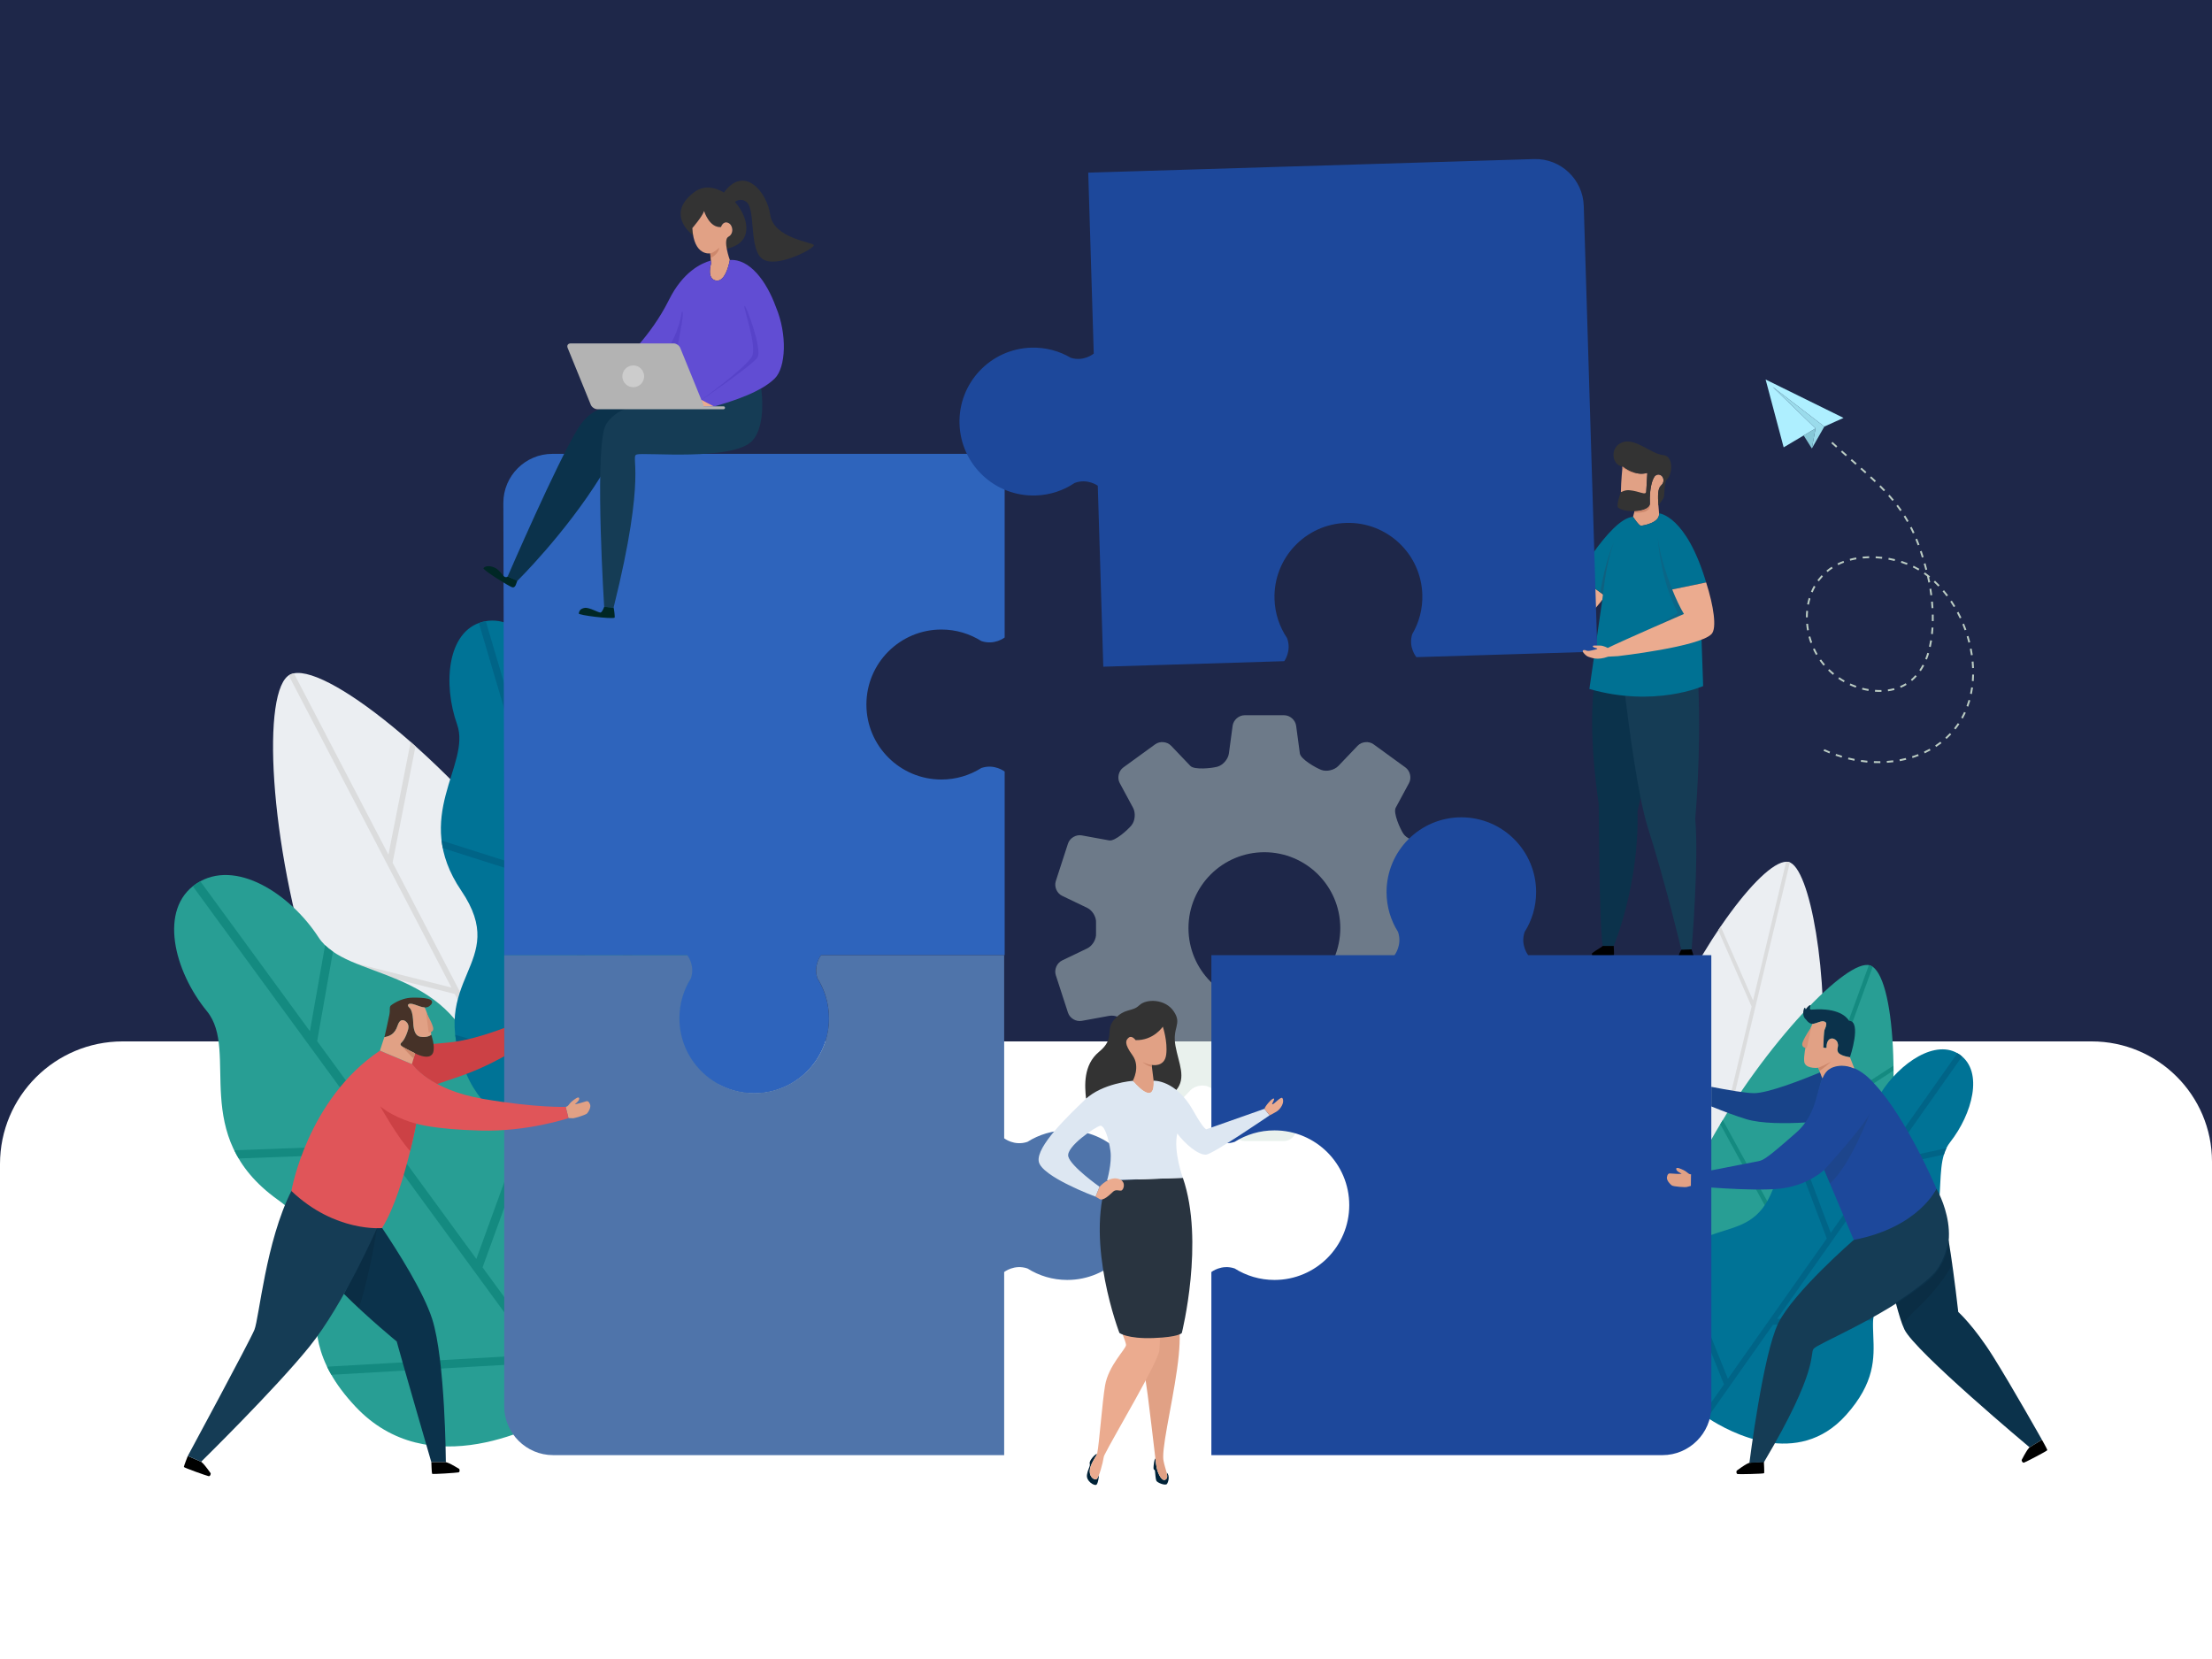 <?xml version="1.0" encoding="UTF-8"?>
<svg xmlns="http://www.w3.org/2000/svg" id="Ebene_2" width="1600" height="1200" viewBox="0 0 1600 1200"><g id="Layer_1"><rect width="1600" height="1200" fill="#1e2749" stroke-width="0"/><path d="m88.704,753.278h1424.272c48.03,0,87.024,38.994,87.024,87.024v359.698H0v-358.018c0-48.957,39.747-88.704,88.704-88.704Z" fill="#fff" stroke-width="0"/><path d="m1499.364,1045.062h0c-35.85-12.404-41.769-10.124-102.404-12.482-51.692.864-122.725,1.991-219.537,2.428h-.001c-5.362.024-10.794.047-16.315.066-273.511.983-709.324,6.352-709.324,6.352-41.83-4.386-219.664-3.271-295.189,4.835-75.525,8.106-92.589,11.864-92.589,27.857s347.984-6.046,545.457,6.165c197.473,12.212,193.613,7.862,435.383,0,241.77-7.862,324.024-10.329,417.462-9.78,75.327.443,98.664-7.292,37.057-25.442Z" fill="#fff" stroke-width="0"/><path d="m1060.876,694.729l-18.186-8.737c-3.811-1.831-6.672-6.705-6.358-10.83v-7.646c-.315-4.126,2.546-8.999,6.358-10.83l18.186-8.737c3.811-1.831,5.861-6.62,4.554-10.641l-8.81-27.114c-1.307-4.021-5.779-6.691-9.939-5.932l-19.925,3.635c-4.16.759-9.431-1.458-11.714-4.926-2.283-3.468-7.481-15.002-5.474-18.723l9.616-17.831c2.007-3.722.85-8.8-2.57-11.286l-23.064-16.757c-3.421-2.485-8.608-2.016-11.527,1.043l-13.905,14.57c-2.919,3.059-8.479,4.373-12.356,2.921-3.876-1.452-14.974-7.74-15.537-11.931l-2.693-20.016c-.564-4.191-4.485-7.619-8.713-7.619h-28.51c-4.228,0-8.149,3.429-8.713,7.619l-2.693,20.016c-.564,4.191-4.329,8.515-8.366,9.609-4.038,1.095-16.608,2.459-19.527-.599l-13.905-14.57c-2.919-3.059-8.107-3.528-11.527-1.043l-23.064,16.757c-3.421,2.485-4.578,7.564-2.571,11.286l9.616,17.831c2.007,3.722,1.533,9.412-1.054,12.645-2.587,3.233-11.975,11.763-16.134,11.004l-19.925-3.635c-4.16-.759-8.632,1.911-9.939,5.932l-8.81,27.114c-1.307,4.021.743,8.81,4.554,10.641l18.186,8.737c3.811,1.831,6.672,6.705,6.358,10.83v7.646c.315,4.125-2.546,8.999-6.358,10.83l-18.186,8.737c-3.811,1.831-5.861,6.62-4.554,10.641l8.81,27.114c1.307,4.021,5.779,6.691,9.939,5.932l19.925-3.635c4.16-.759,9.431,1.458,11.714,4.927,2.283,3.468,7.481,15.001,5.474,18.723l-9.616,17.831c-2.007,3.722-.85,8.8,2.57,11.285l23.064,16.757c3.421,2.485,8.608,2.016,11.527-1.043l13.905-14.57c2.919-3.059,8.48-4.373,12.356-2.921,3.876,1.452,14.974,7.74,15.538,11.931l2.693,20.016c.564,4.191,4.485,7.619,8.713,7.619h28.51c4.228,0,8.149-3.429,8.713-7.619l2.693-20.016c.564-4.191,4.329-8.515,8.367-9.609,4.038-1.095,16.608-2.459,19.527.599l13.905,14.57c2.919,3.059,8.107,3.528,11.527,1.043l23.064-16.757c3.421-2.485,4.577-7.564,2.57-11.285l-9.616-17.831c-2.007-3.722-1.533-9.412,1.054-12.645,2.587-3.233,11.975-11.763,16.134-11.005l19.925,3.635c4.16.759,8.632-1.911,9.939-5.932l8.81-27.114c1.307-4.021-.743-8.81-4.554-10.641Zm-146.313,31.518c-30.325,0-54.909-24.583-54.909-54.908s24.583-54.908,54.909-54.908,54.908,24.583,54.908,54.908-24.583,54.908-54.908,54.908Z" fill="#cfe0d7" opacity=".45" stroke-width="0"/><path d="m1226.507,905.606c123.075,29.363,98.08-274.754,67.302-282.097-33.606-8.018-190.702,252.656-67.302,282.097Z" fill="#ebeef2" stroke-width="0"/><path d="m1180.25,830.6l50.951,47.442,35.776-149.954-24.147-55.257c.604-.901,1.208-1.801,1.811-2.684l23.39,53.523,23.924-100.278c.647-.018,1.267.024,1.843.161.286.068.57.214.855.332l-41.19,172.645,65.23-34.415c-.036,1.054-.07,2.108-.114,3.163l-65.963,34.802-25.229,105.748c-.301-.068-.589-.106-.891-.179-.61-.145-1.169-.333-1.765-.489l5.739-24.056-50.398-46.927c.05-1.188.097-2.375.178-3.579Z" fill="#dbdcdd" stroke-width="0"/><path d="m1243.72,997.357c-130.453-47.589,76.455-310.908,109.077-299.008,35.621,12.994,21.72,346.722-109.077,299.008Z" fill="#289e94" stroke-width="0"/><path d="m1331.458,956.673l-75.357,12.606,57.982-158.943,55.545-35.981c-.008-1.19-.017-2.38-.035-3.553l-53.803,34.852,38.774-106.29c-.581-.408-1.174-.745-1.785-.968-.303-.111-.651-.149-.984-.213l-66.756,182.995-38.898-70.981c-.605.987-1.212,1.972-1.81,2.965l39.335,71.779-40.889,112.087c.317.12.603.259.924.376.646.236,1.272.403,1.912.62l9.301-25.498,74.539-12.469c.673-1.118,1.348-2.233,2.003-3.384Z" fill="#148a80" stroke-width="0"/><path d="m1374.894,920.095c42.256-32.652,19.762-73.605,35.696-93.913,15.932-20.31,24.454-50.99,6.994-63.295-17.172-12.101-43.487,6.04-57.253,27.876-13.767,21.835-59.901,14.425-76.439,65.201-16.538,50.776-53.951,16.687-84.08,72.045-25.085,46.09,16.441,83.329,31.084,94.539l-.046.063s.918.691,2.465,1.754c1.522,1.1,2.481,1.731,2.481,1.731l.045-.064c15.481,10.019,64.517,36.601,99.485-2.524,41.999-46.993-2.687-70.761,39.569-103.413Z" fill="#007396" stroke-width="0"/><path d="m1355.221,950.865l-69.794,3.135,77.152-109.479,43.531-9.4c.49-1.608,1.08-3.151,1.801-4.615l-41.82,9.031,53.073-75.31c-.525-.449-1.002-.93-1.582-1.338-.58-.409-1.195-.698-1.794-1.038l-91.552,129.912-23.968-63.659c-1.066,1.084-2.093,2.264-3.111,3.466l24.201,64.277-71.513,101.476-35.752-89.093c-1.038,1.049-2.073,2.173-3.105,3.362l36.019,89.757-15.384,21.829c.418.3.976.698,1.688,1.188.7.506,1.263.898,1.686,1.19l47.418-67.285,72.453-3.255c.062-1.389.183-2.773.351-4.151Z" fill="#006487" stroke-width="0"/><path d="m402.211,856.6c-168.993,79.846-234.504-348.78-192.244-368.746,46.144-21.802,361.683,288.69,192.244,368.746Z" fill="#ebeef2" stroke-width="0"/><path d="m444.308,738.107l-58.146,81.863-102.191-196.014,16.584-84.129c-1.18-1.053-2.358-2.106-3.53-3.135l-16.064,81.49-68.338-131.08c-.946.181-1.833.437-2.625.81-.393.185-.756.477-1.13.732l117.655,225.676-106.3-26.812c.406,1.447.807,2.894,1.224,4.339l107.496,27.113,72.065,138.229c.414-.19.819-.335,1.235-.531.837-.396,1.587-.833,2.401-1.24l-16.393-31.444,57.515-80.974c-.47-1.627-.937-3.254-1.456-4.893Z" fill="#dbdcdd" stroke-width="0"/><path d="m346.785,770.788c-23.226-73.7-95.968-61.327-116.391-92.799-20.427-31.47-60.264-57.428-88.302-38.853-27.575,18.268-16.31,63.156,7.595,92.322,23.903,29.167-13.558,89.804,50.966,136.144s-6.821,82.585,56.536,149.904c52.751,56.047,131.068,15.542,155.881.374l.066.093s1.539-.956,3.983-2.614c2.484-1.607,3.959-2.648,3.959-2.648l-.067-.092c23.56-16.879,90.669-72.719,53.788-139.281-44.296-79.946-104.787-28.85-128.013-102.55Z" fill="#289e94" stroke-width="0"/><path d="m380.311,812.268l-35.745,98.341-115.152-157.522,11.433-64.764c-2.064-1.421-3.973-2.951-5.692-4.626l-10.984,62.218-79.213-108.359c-.958.521-1.935.964-2.866,1.581-.931.617-1.708,1.338-2.55,2.013l136.643,186.921-106.72,3.965c.967,1.979,2.094,3.948,3.26,5.915l107.756-4.004,106.734,146.007-150.632,8.614c.93,1.924,1.973,3.879,3.112,5.858l151.755-8.679,22.961,31.409c.679-.441,1.583-1.034,2.708-1.797,1.142-.739,2.04-1.34,2.711-1.793l-70.772-96.812,37.106-102.088c-1.991-.726-3.939-1.531-5.854-2.398Z" fill="#148a80" stroke-width="0"/><path d="m468.323,608.13c1.653-63.875-56.119-73.897-63.294-104.017-7.178-30.119-30.344-61.186-56.186-54.261-25.415,6.811-28.583,44.934-18.2,74.194,10.382,29.261-33.417,66.501,2.993,120.176,36.411,53.675-26.495,62.684,3.61,132.436,25.065,58.073,94.303,47.622,116.844,42.487l.025.09s1.402-.33,3.665-.964c2.279-.583,3.655-.997,3.655-.997l-.027-.09c22.044-6.812,86.843-32.279,76.405-94.272-12.537-74.459-71.142-50.907-69.489-114.782Z" fill="#007396" stroke-width="0"/><path d="m482.737,649.616l-52.271,67.166-45.611-154.255,25.341-47.511c-1.18-1.669-2.217-3.381-3.073-5.155l-24.345,45.643-31.376-106.111c-.854.148-1.701.229-2.559.459-.858.23-1.627.583-2.434.883l54.124,183.044-81.087-25.789c.213,1.808.549,3.652.914,5.504l81.874,26.039,42.277,142.979-115.233-34.043c.2,1.755.476,3.565.818,5.42l116.093,34.296,9.095,30.758c.624-.161,1.455-.379,2.497-.671,1.048-.268,1.877-.495,2.498-.667l-28.032-94.804,54.262-69.726c-1.306-1.106-2.559-2.263-3.771-3.458Z" fill="#006487" stroke-width="0"/><path d="m399.499,328.297h327.203v132.811s-7.313,5.818-16.85,2.59c-.012-.004-.024-.008-.037-.012-8.363-5.27-18.26-8.327-28.875-8.327-29.959,0-54.245,24.286-54.245,54.245s24.286,54.245,54.245,54.245c10.615,0,20.512-3.057,28.875-8.327.013-.004.024-.007.036-.012,9.536-3.229,16.85,2.59,16.85,2.59v132.811h-132.811s-5.819,7.313-2.59,16.85c.004.012.007.024.012.036,5.27,8.363,8.327,18.26,8.327,28.875,0,29.958-24.286,54.245-54.245,54.245s-54.245-24.286-54.245-54.245c0-10.615,3.057-20.512,8.327-28.875.004-.012.007-.024.012-.036,3.229-9.536-2.59-16.85-2.59-16.85h-132.183v-81.21l-.628-245.992c0-19.476,15.935-35.412,35.412-35.412Z" fill="#2e64bc" stroke-width="0"/><path d="m374.274,419.752l-7.04-2.816s-.624.873-1.972.445-3.679-4.847-6.946-6.54-7.162-1.835-8.601.108c-.827,1.116,18.372,13.173,20.802,13.856,2.429.683,2.951-3.095,3.757-5.053Z" fill="#002725" stroke-width="0"/><path d="m434.55,295.642c-5.632,2.021-11.425,6.153-16.278,13.939-15.135,24.287-51.053,107.375-51.053,107.375l6.864,3.306s34.51-33.88,60.564-75.851c.248-14.751,1.083-27.25,2.908-33.75,2.248-8.005,9.336-12.523,17.768-14.991-.028-.009-.057-.018-.085-.027h-20.689Z" fill="#0b324b" stroke-width="0"/><path d="m443.805,439.346l-6.767-.403s-1.242,3.623-2.531,4.088c-1.29.465-8.175-3.934-11.686-3.311-3.512.623-3.893,2.691-4.189,4.004-.296,1.313,23.701,4.176,25.889,3.082.419-.209-.35-6.382-.716-7.46Z" fill="#002725" stroke-width="0"/><path d="m515.362,294.143c.185.741,6.244.238,7.249.238s1.786.693.979,1.028c-.807.335-19.976.004-19.976.004-27.596-.063-42.629-.206-51.566.423-6.404,2.668-13.13,7.799-14.969,14.348-6.707,23.886-.066,128.83-.066,128.83l6.821.424c24.591-98.613,11.636-108.998,16.746-110.704,5.11-1.706,70.074,4.994,83.673-10.02,7.338-8.101,8.005-24.347,6.39-37.562-14.724,7.173-35.445,12.336-35.281,12.99Z" fill="#153c55" stroke-width="0"/><path d="m588.662,177.235c-1.257-2.132-29.136-4.905-31.541-21.903-2.319-16.394-18.685-36.36-33.517-16.067-6.904-4.226-14.887-5.332-21.596-.185-18.712,14.355-5.52,27.298-.642,31.188-.281-1.569-.485-3.322-.59-5.286,0,0,7.189-8.298,8.503-12.334,0,0,3.8,12.301,12.239,11.581,0,0,1.34-4.527,5.04-3.1,3.699,1.427,4.538,7.859.316,10.123-1.992,1.068-1.877,4.87-1.2,8.59,19.501-3.894,16.352-21.967,5.944-33.764,2.256-1.614,5.277-2.5,8.492.17,6.609,5.488,1.371,34.997,11.894,41.391,10.523,6.395,37.914-8.272,36.658-10.404Z" fill="#333" stroke-width="0"/><path d="m513.743,183.254s-11.867,2.294-12.965-18.271c0,0,7.189-8.298,8.503-12.334,0,0,3.8,12.301,12.239,11.581,0,0,1.34-4.527,5.04-3.1,3.699,1.427,4.537,7.859.316,10.123-4.222,2.264,1.021,16.816,1.021,16.816,0,0-2.672,16.013-9.849,14.889-7.178-1.124-3.695-12.341-3.695-12.341l-.609-7.363Z" fill="#e1a185" stroke-width="0"/><path d="m513.743,183.254l.29,3.505c6.308-3.53,6.188-7.584,6.188-7.584-4.183,3.875-6.477,4.079-6.477,4.079Z" fill="#cd886c" stroke-width="0"/><path d="m561.216,222.009c-6.763-18.595-18.941-35.016-33.321-33.94-.003.018-2.676,16.012-9.849,14.889-7.178-1.124-3.695-12.341-3.695-12.341l-.178-2.153c-6.839,1.873-20.213,8.081-30.38,28.603-6.567,13.255-15.011,24.377-21.414,31.828,7.914-.097,24.021-.247,25.254.111,1.64.476,2.963.926,3.942,2.672.979,1.746,16.801,42.271,17.347,42.518.334.151,4.03.098,6.901.025,15.888-4.504,34.848-10.865,44.621-20.504,8.031-7.921,9.115-31.943.771-51.708Z" fill="#614dd3" stroke-width="0"/><path d="m507.474,289.276s37.191-25.339,40.535-30.904-8.127-37.535-9.479-37.158c-1.352.377,9.635,29.951,5.189,37.024-5.438,8.65-36.395,30.975-36.395,30.975l.151.064Z" fill="#5743c9" stroke-width="0"/><path d="m488.163,248.635c.412.088,1.331.443,2.084.966,1.328-6.409,5.258-26.107,2.943-24.126,0,0-1.514,12.107-7.937,23.022.953.013,2.49.048,2.911.138Z" fill="#5743c9" stroke-width="0"/><path d="m508.835,294.037l6.851-.126.326-.138-8.691-4.56s-.044.016-.124.046l1.638,4.778Z" fill="#ebab8f" stroke-width="0"/><path d="m523.356,293.915h-14.351c.002-.358-.074-.745-.238-1.149l-16.727-41.122c-.725-1.783-2.894-3.243-4.819-3.243h-74.44c-1.925,0-2.907,1.459-2.182,3.243l16.727,41.122c.725,1.783,2.894,3.243,4.819,3.243h91.21c.578,0,1.047-.469,1.047-1.047,0-.578-.468-1.047-1.047-1.047Z" fill="#b3b3b3" stroke-width="0"/><circle cx="458.05" cy="272.205" r="7.876" transform="translate(-58.318 403.617) rotate(-45)" fill="#ccc" stroke-width="0"/><path d="m1216.114,686.879c-1.172,2.2-2.643,5.828-2.422,6.319.317.702,11.512.167,11.63-.411.081-.394-1.039-3.896-1.76-6.086l-7.449.178Z" stroke-width="0"/><path d="m1167.247,684.221s.352,6.292.148,6.699c-.204.407-14.192.665-15.177.523-.985-.141-.802-1.711-.587-1.965.215-.254,4.538-3.221,5.644-3.789,1.106-.568,2.04-1.468,2.04-1.468h7.932Z" stroke-width="0"/><path d="m1203.258,502.817c-13.455,1.49-30.86,1.319-50.5-3.877-1.507,12.846-2.617,39.194,3.646,82.605,0,0,.304,88.595,2.91,102.676h7.932s18.566-44.11,17.204-97.309c0,0,10.035-46.37,18.808-84.096Z" fill="#0b324b" stroke-width="0"/><path d="m1228.486,497.296c-7.59,2.662-27.103,8.178-53.011,5.714,2.585,21.335,9.276,72.962,16.409,95.414,13.271,41.772,24.23,88.454,24.23,88.454l7.449-.178s5.383-62.907,2.66-94.5c0,0,4.308-47.239,2.263-94.904Z" fill="#153c55" stroke-width="0"/><path d="m1179.371,356.365c7.261.681,11.245,2.276,11.397-.75.123-2.458.614-10.424.793-13.327l-.211-.212c-8.232,2.485-16.375-3.7-17.576-4.664-.055-.005-.109-.01-.163-.016-.113,1.102-1.081,10.741-1.197,18.667.212-.002,3.48-.023,6.958.303Z" fill="#e1a185" stroke-width="0"/><path d="m1201.814,344.101c-1.979-1.49-3.647-.767-4.767.217-.005.006-.009.012-.013.018-.661.826-1.227,1.944-1.703,3.253-1.656,4.552-2.222,11.422-1.929,16.416.209,3.56-5.274,5.411-11.062,5.672l-1.132,4.14s4.373,6.627,5.783,6.47c1.787-.199,13.668-2.054,13.061-8.982-.174-1.981-.337-3.858-.466-5.617-.53-7.224-.474-12.439,1.889-14.5,2.852-2.488,1.774-6.005.338-7.086Z" fill="#e1a185" stroke-width="0"/><path d="m1187.687,370.578c6.819-.959,5.587-5.466,5.587-5.466,0,0-.003.001-.004.001-.867,2.837-5.775,4.332-10.929,4.564l-.295,1.08c1.458.063,3.088.18,5.642-.179Z" fill="#cd886c" stroke-width="0"/><path d="m1184.238,342.36c-5.333-1.008-9.618-4.27-10.464-4.948-.055-.005-.109-.01-.163-.016-.02.194-.067.659-.131,1.328,1.075.112,2.214.54,4.335,1.977,1.656,1.122,4.117,1.564,6.423,1.66Z" fill="#cd886c" stroke-width="0"/><path d="m1203.044,329.172c-8.787-.781-20.202-12.787-29.699-9.162-9.164,3.497-7.581,16.52.266,17.385.054.006.109.012.163.016,1.202.964,9.344,7.15,17.576,4.664l.211.212c-.18,2.903-.67,10.87-.793,13.327-.151,3.026-4.856-.341-12.117-1.022-3.478-.326-6.025,1.468-6.237,1.47-.007,0-.011 0-.011 0,0,0-3.711,9.69-1.83,11.201,2.239,1.799,7.103,2.623,11.769,2.413,5.788-.26,11.271-2.112,11.062-5.672-.294-4.994.273-11.863,1.929-16.416.476-1.309,1.041-2.427,1.703-3.253.005-.006.009-.012.013-.018,1.119-.984,2.787-1.707,4.767-.217,1.436,1.081,2.514,4.598-.338,7.086-2.364,2.062-2.419,7.277-1.889,14.5,1.07-1.618,2.534-3.796,3.458-5.029,1.597-2.132-.069-11.291,3.236-14.58,3.305-3.288,4.425-16.225-3.236-16.905Z" fill="#333" stroke-width="0"/><path d="m1153.567,425.61l.496,14.302c2.324-2.677,4.698-5.642,7.045-8.797l-7.54-5.505Z" fill="#ebab8f" stroke-width="0"/><path d="m1209.549,426.374l24.554-5.074c-14.474-48.612-34.051-49.996-34.051-49.996.608,6.928-11.274,8.784-13.061,8.982-1.409.157-5.783-6.47-5.783-6.47-8.715.533-20.176,14.022-28.549,25.744l.889,26.038,5.912,4.317-.47,3.987c-.093.232-9.352,64.452-9.352,64.452,47.199,13.615,82.296-2.118,82.296-2.118l-1.168-33.533-21.219-36.329Z" fill="#007193" stroke-width="0"/><path d="m1199.127,388.673h0s1.533,30.428,14.543,54.633c0,0-10.792,7.363-21.272,12.014,13.262-5.857,25.637-11.232,25.637-11.232-7.771-12.857-17.151-38.964-18.908-55.415Z" fill="#660914" opacity=".1" stroke-width="0"/><path d="m1167.301,392.525h-0s-6.246,13.174-9.76,35.986l1.921,1.403c1.695-14.508,3.987-27.371,7.839-37.389Z" fill="#660914" opacity=".15" stroke-width="0"/><path d="m745.874,251.476c10.461-.319,20.306,2.397,28.706,7.34.012.004.024.007.036.01,9.495,2.895,16.527-3.058,16.527-3.058l-2.924-95.987-1.063-34.898,34.898-1.063,214.265-6.527,73.294-2.233c19.194-.585,35.376,14.641,35.961,33.835l7.159,234.979,1.602,52.58,1.063,34.898-34.898,1.063-95.987,2.924s-5.954-7.033-3.058-16.527c.004-.012.007-.024.011-.036,4.942-8.4,7.658-18.245,7.339-28.706-.899-29.524-25.563-52.729-55.087-51.83-29.524.899-52.729,25.563-51.83,55.087.319,10.461,3.628,20.123,9.073,28.206.005.012.008.023.013.036,3.468,9.301-2.046,16.683-2.046,16.683l-95.987,2.924-34.898,1.063-1.063-34.898-2.924-95.987s-7.382-5.515-16.683-2.046c-.012.005-.023.008-.036.013-8.083,5.445-17.745,8.754-28.206,9.073-29.524.899-54.187-22.305-55.087-51.829-.899-29.524,22.305-54.187,51.83-55.087Z" fill="#1d489b" stroke-width="0"/><path d="m1234.103,421.3l-24.554,5.074c2.756,6.894,5.723,13.142,8.486,17.714,0,0-44.352,19.264-55.104,24.589h0s-3.211-1.805-5.695-1.716c-2.484.09-5.452-.377-5.12.618.331.995,3.262,1.2,3.323,1.666.039.296-2.243.864-4.223,1.229-.914.228-1.919.403-2.677.333-.007-.001-.014-.002-.021-.002-.023-.002-.045-.004-.068-.007-1.723-.181-1.576-.822-2.95-.55-1.398.277-.17,1.743-.228,1.764.874,1.191,2.492,2.779,3.895,3.133,1.984.5,5.937,2.759,14.112-.173h0l6.99-.37s58.886-6.687,67.736-15.991c3.961-4.164,1.544-20.264-3.901-37.311Z" fill="#ebab8f" stroke-width="0"/><path d="m876.223,920.084s7.293-5.802,16.803-2.583c.012.004.024.008.036.012,8.34,5.255,18.21,8.304,28.795,8.304,29.876,0,54.096-24.22,54.096-54.096s-24.22-54.096-54.096-54.096c-10.586,0-20.456,3.048-28.795,8.304-.012.004-.024.007-.036.012-9.51,3.22-16.803-2.583-16.803-2.583v-132.447h132.446s5.803-7.293,2.583-16.803c-.004-.012-.007-.024-.012-.036-5.256-8.34-8.304-18.21-8.304-28.795,0-29.877,24.219-54.096,54.096-54.096s54.096,24.22,54.096,54.096c0,10.586-3.049,20.456-8.304,28.795-.004.012-.007.024-.012.036-3.22,9.51,2.583,16.803,2.583,16.803h132.447v326.305c0,19.423-15.892,35.314-35.314,35.314h-326.305v-132.447Z" fill="#1d489b" stroke-width="0"/><path d="m1275.861,1057.145s.442,7.927.186,8.439-17.843.838-19.082.659c-1.239-.178-1.008-2.156-.738-2.476.27-.32,5.706-4.058,7.096-4.773,1.39-.716,2.085-.928,2.085-.928l10.454-.921Z" stroke-width="0"/><path d="m1286.233,957.172c11.007-22.502,54.638-60.314,54.638-60.314l1.258-.779c6.688-1.197,18.456-4.158,31.229-11.318,16.66-9.338,24.987-21.379,27.15-24.856l.171-.106s25.127,42.394-8.294,68.511c-33.421,26.117-77.354,43.388-80.502,47.254-3.148,3.866,4.294,14.134-35.994,82.133l-10.483.37s9.82-78.392,20.826-100.894Z" fill="#153c55" stroke-width="0"/><path d="m1400.849,918.716c5.566-7.581,7.882-17.916,8.583-21.73,2.108,12.698,4.491,29.585,7.026,51.976,0,0,11.394,10.167,25.336,32.425s35.206,60.04,35.206,60.04l-8.97,5.448s-82.905-69.337-90.519-85.264c-1.863-3.896-4.038-10.924-6.262-19.317,6.777-4.403,24.058-16.032,29.6-23.578Z" fill="#0b324b" stroke-width="0"/><path d="m1477.001,1041.427s3.901,6.915,3.897,7.488c-.003.573-15.635,8.639-16.825,9.027-1.19.388-1.857-1.488-1.756-1.894s3.324-6.162,4.255-7.418c.93-1.256,1.46-1.754,1.46-1.754l8.97-5.448Z" stroke-width="0"/><path d="m1392.387,928.31c11.634-9.091,16.172-20.155,17.146-30.716.824,4.995,1.689,10.625,2.589,16.973-4.403,8.266-12.132,19.285-25.702,32.147-3.933,3.728-7.376,7.526-10.397,11.314-1.442-3.87-3.01-9.123-4.606-15.105,7.137-4.491,14.265-9.373,20.97-14.613Z" opacity=".1" stroke-width="0"/><path d="m1237.842,786.129c12.451,2.422,24.82,4.517,30.836,4.583,9.829.107,34.628-9.546,47.972-15.06l1.606,4.166s-1.482,3.664-4.049,15.124c-1.796,8.019-5.609,14.048-7.737,16.948-14.886.883-32.441.936-43.31-2.359-7.431-2.253-16.314-5.59-25.318-9.22v-14.182Z" fill="#184389" stroke-width="0"/><path d="m1223.152,857.757s-2.486.682-3.297.878c-.811.196-9.35-.232-10.673-1.234-1.324-1.002-3.756-3.617-3.442-5.851.314-2.234,1.255-2.959,2.489-2.754s7.727.455,8.055.256c.328-.199-3.743-1.539-3.842-3.459s3.525-.017,5.411.827c1.886.844,3.167,2.426,4.107,2.76.94.334,1.37.194,1.37.194l-.178,8.383Z" fill="#e1a185" stroke-width="0"/><path d="m1223.329,849.375s40.855-7.922,46.359-9.023c5.504-1.101,5.137.367,29.354-20.915,17.827-15.666,14.18-36.701,22.432-44.954.581-.783,3.143-2.208,3.143-2.208.444-.209.912-.395,1.406-.556,15.716-5.542,29.912,12.396,29.912,12.396l-0.0 0c23.103,24.59,44.746,75.684,44.746,75.684,0,0-12.475,27.886-59.809,37.059l-21.394-50.636s-11.63,11.375-32.177,13.576c-20.548,2.202-64.149-2.042-64.149-2.042l.178-8.383Z" fill="#1d489b" stroke-width="0"/><path d="m1352.498,805.218s-13.558,37.093-28.853,50.865l-4.166-9.861s28.386-30.943,33.02-41.004Z" fill="#223854" opacity=".2" stroke-width="0"/><path d="m1305.355,728.929c.333-.17.534.472.791,1.185,1.092-1.79,2.632-3.024,3.149-3.097,1.063-.151-1.277,3.012.663,3.285.261-.023.487-.023.743-.043.189-.018.398-.024.599-.035,18.389-1.272,24.445,5.292,26.16,8.114,9.421.291.67,26.399.67,26.399,0,0-6.924-.866-8.516-3.526-1.591-2.66.728-3.762-.497-7.136-1.225-3.374-6.779-4.859-7.797,1.532-.12.755-.145,1.488-.115,2.205-.501.353-1.329.221-2.361-.074.193-5.115.376-11.866.992-13.07.448-.876,1.742-4.063.88-5.025-2.003-2.236-5.786.226-8.528.764l-.11.037s-2.749,1.198-5.756-2.974c-3.328-2.714-1.688-8.174-.968-8.541Z" fill="#0b324b" stroke-width="0"/><path d="m1340.84,772.732c-2.673-1.128-5.582-1.864-8.62-1.864-2.088,0-4.149.353-6.126,1.051-.48.157-.945.34-1.386.548l.032-.019c-.894.501-2.662,1.578-3.096,2.162l-.009.013-.011.011c-1.324,1.324-2.34,2.991-3.189,4.918-.021.047-.159.17-.35.326l-2.881-7.545s-7.692,1-9.792-3.092c-1.838-3.582,2.21-21.829,5.544-28.647.693.027,1.123-.148,1.123-.148l.11-.037c2.742-.538,6.526-3,8.528-.764.862.962-.432,4.149-.88,5.025-.616,1.204-.799,7.955-.992,13.07,1.033.295,1.861.427,2.362.074-.03-.717-.005-1.45.115-2.205,1.018-6.391,6.572-4.905,7.797-1.531,1.225,3.374-1.094,4.476.497,7.136,1.591,2.66,8.516,3.526,8.516,3.526l3.139,8.04c-.21-.012-.382-.026-.429-.045Z" fill="#e1a185" stroke-width="0"/><path d="m1310.149,742.93s-4.5,6.388-6.181,10.762c-1.681,4.373,2.913,4.419,2.913,4.419l3.268-15.181Z" fill="#d79276" stroke-width="0"/><path d="m1316.079,774.626l-.876-2.295s6.609-2.653,9.354-4.55c0,0-5.552,5.127-8.478,6.844Z" fill="#cd886c" stroke-width="0"/><path d="m826.067,871.722c0,29.872-24.218,54.096-54.096,54.096-10.582,0-20.456-3.053-28.791-8.308-.013,0-.026-.007-.039-.007-9.507-3.224-16.8,2.582-16.8,2.582v132.443h-326.307c-19.421,0-35.317-15.889-35.317-35.311v-326.308h132.449s5.805,7.293,2.582,16.807c0,.013-.007.02-.013.033-5.255,8.341-8.302,18.209-8.302,28.798,0,29.879,24.217,54.096,54.096,54.096,12.967,0,24.866-4.56,34.184-12.168,1.075-.878,2.116-1.795,3.119-2.758.295-.269.583-.557.872-.839.806-.799,1.586-1.625,2.326-2.477,8.466-9.547,13.596-22.101,13.596-35.854,0-5.674-.878-11.146-2.503-16.283-.256-.832-.537-1.658-.845-2.47-1.304-3.538-2.975-6.9-4.954-10.045-.007-.013-.007-.02-.013-.033-3.224-9.514,2.582-16.807,2.582-16.807h132.449v132.449s7.293,5.799,16.8,2.582c.013-.007.026-.007.039-.013,8.335-5.255,18.209-8.302,28.791-8.302,29.879,0,54.096,24.218,54.096,54.096Z" fill="#4f74aa" stroke-width="0"/><path d="m272.205,888.246l4.137-.094c11.664,17.367,29.996,46.384,36.268,65.924,9.47,29.499,9.884,103.537,9.884,103.537l-10.494-.001s-19.758-67.906-25.053-87.309c0,0-21.022-17.203-38.23-34.483l23.489-47.574Z" fill="#0b324b" stroke-width="0"/><path d="m311.999,1057.612s.254,7.935.554,8.423c.3.488,17.848-.73,19.067-1.016,1.219-.286.816-2.236.518-2.531-.297-.295-6.039-3.542-7.487-4.133-1.447-.591-2.158-.742-2.158-.742l-10.494-.001Z" stroke-width="0"/><path d="m272.648,888.335h0c.048.038-4.624,31.476-13.049,57.985-3.617-3.372-7.287-6.893-10.801-10.418,13.477-23.973,23.353-46.432,23.85-47.567Z" opacity=".1" stroke-width="0"/><path d="m135.841,1053.147s-2.925,7.381-2.844,7.948c.081.567,16.664,6.434,17.896,6.657,1.232.223,1.638-1.726,1.483-2.116-.155-.389-4.131-5.653-5.223-6.771-1.093-1.118-1.684-1.539-1.684-1.539l-9.627-4.178Z" stroke-width="0"/><path d="m184.026,961.878c3.424-8.386,8.242-64.027,26.746-100.412.086-.169.174-.332.261-.497,3.449,3.382,10.743,9.67,23.224,16.643,14.084,7.869,30.772,9.716,38.045,10.149.241.342.368.526.368.526,0,0-24.071,55.177-49.02,85.996-24.948,30.819-78.182,83.043-78.182,83.043l-9.627-4.178s44.76-82.882,48.185-91.269Z" fill="#153c55" stroke-width="0"/><path d="m297.796,769.401l2.33-7.793.225.111c3.238,1.598,5.965,2.408,8.107,2.408,3.185,0,4.271-1.781,4.635-2.844.605-1.765.556-4.027.262-6.156,3.161-.339,6.64-.67,10.477-.984,11.981-.983,26.561-5.219,40.926-10.594v20.482c-10.195,5.655-20.835,10.626-32.508,14.625-6.409,2.195-11.753,4.025-16.225,5.537-2.712-1.449-5.008-2.872-6.909-4.177-7.371-5.063-10.548-9.466-10.92-10.003l-1.161-.489.761-.123Z" fill="#cc4145" stroke-width="0"/><path d="m411.221,808.742s2.576.108,3.41.118c.834.01,9.061-2.317,10.127-3.59,1.066-1.273,2.852-4.365,2.046-6.472-.806-2.107-1.885-2.603-3.042-2.127-1.157.476-7.429,2.172-7.793,2.051-.364-.121,3.303-2.338,2.971-4.231-.333-1.893-3.439.772-5.089,2.017-1.65,1.244-2.544,3.073-3.385,3.609-.842.536-1.292.496-1.292.496l2.048,8.13Z" fill="#e1a185" stroke-width="0"/><path d="m210.772,861.467c31.71,30.166,65.58,26.82,65.58,26.82,9.092-14.538,16.137-38.66,20.339-55.729,2.833-11.509,4.371-19.814,4.371-19.814,0,0,12.091,4.106,46.481,5.028,34.389.924,63.677-9.028,63.677-9.028l-2.047-8.131s-20.831.903-59.806-5.769c-38.975-6.669-51.032-25.001-51.032-25.001l-23.521-9.902c-52.766,35.467-64.042,101.526-64.042,101.526Z" fill="#e05559" stroke-width="0"/><path d="m275.029,800.258s12.708,22.716,21.662,32.3c2.833-11.509,4.371-19.814,4.371-19.814,0,0-14.805-3.394-26.034-12.486Z" fill="#cc4145" stroke-width="0"/><path d="m278.288,749.272s2.665-11.584,3.372-15.358c.707-3.774-.256-5.039.97-6.529,0,0,6.658-5.633,15.758-5.758,8.488-.116,16.669.623,13.473,4.966-3.19,3.663-6.611,1.914-11.645.142-5.353-1.884-6.177.369-3.979,2.257,1.593,1.368,2.3,5.263,2.515,8.319-0-.004-.001-.008-.001-.013l0.0.001c.289,2.579-.257,11.688,5.28,12.593,5.537.905,7.903-1.457,7.903-1.457,0,0,2.988,8.161,1.357,12.918-.724,2.114-3.593,5.217-13.036.557v-0s-6.723-3.269-8.97-4.702c-2.246-1.433-1.832-2.295-.204-3.826.948-.891,2.654-4.077,3.56-6.983.904-2.258,1.326-4.851-.24-6.678-1.122-1.308-2.127-1.762-2.97-1.789-1.341-.195-2.779.72-3.85,3.963-2.024,6.126-5.648,7.621-9.58,8.296l.285-.919Z" fill="#463228" stroke-width="0"/><path d="m278.003,750.191c3.932-.675,7.556-2.171,9.58-8.296,1.071-3.242,2.509-4.157,3.85-3.963.844.026,1.849.48,2.97,1.789,1.566,1.826,1.144,4.419.24,6.678-.907,2.907-2.613,6.093-3.56,6.983-1.629,1.531-2.043,2.393.204,3.826,2.246,1.433,8.97,4.702,8.97,4.702v0h0l-2.322,7.765-23.121-9.734,3.188-9.75Z" fill="#e1a185" stroke-width="0"/><path d="m300.217,726.734c2.619.922,4.877,1.83,6.892,1.978l.018.021c-.002-0-.005-0-.007-0.0.002 0.0.005.001.007.001.251.317.969,1.611,2.614,6.891,1.234,3.958,1.873,9.101,2.196,12.809,0,0-2.366,2.362-7.903,1.457-5.537-.905-4.991-10.014-5.28-12.593l-0-.001c0.0.004.001.008.001.013-.215-3.056-.922-6.95-2.515-8.319-2.198-1.888-1.374-4.141,3.979-2.257Z" fill="#e1a185" stroke-width="0"/><path d="m308.238,732.502s3.759,6.069,4.937,10.318c1.178,4.249-3.13,3.875-3.13,3.875l-1.808-14.193Z" fill="#d79276" stroke-width="0"/><path d="m290.2,756.356l0.0 0c.251.266.608.545,1.087.851,2.246,1.433,8.97,4.702,8.97,4.702v0h0l-1.122,3.752c-2.123-1.987-8.936-9.305-8.936-9.305Z" fill="#cd886c" stroke-width="0"/><path d="m843.854,1065.09c.608,2.355.719,4.053-.648,5.04-2.665,1.925-5.529-4.016-6.449-7.991-.4-1.726-.734-4.29-1.061-7.315-.404.647-.677,1.319-.914,2.879-1.139,7.501.438,4.212.657,6.357s.423,5.499.949,6.942c.526,1.443,6.703,3.926,7.767,2.288,1.008-1.551,2.214-5.98-.301-8.201Z" fill="#002237" stroke-width="0"/><path d="m834.665,967.37c-3.717.129-6.956.067-9.768-.122.659,14.689,3.909,30.559,5.316,42.098,1.138,9.335,4.537,36.451,5.387,44.566.358,3.422.718,6.33,1.158,8.227.92,3.974,3.784,9.916,6.449,7.991,2.665-1.925-.287-6.547-1.584-13.478-.162-.868-.24-1.779-.25-2.739-.123-12.659,8.651-47.379,11.251-73.628.59-5.956.776-11.027.683-15.341-2.898.978-8.374,2.068-18.641,2.426Z" fill="#e1a185" stroke-width="0"/><path d="m793.076,1069.918c-1.764.661-4.85-1.433-4.85-5.731s4.188-10.36,4.96-11.683c.11-.189.225-.516.345-.96-1.614.385-5.793,5.027-5.305,7.077.551,2.315-1.267,3.527-1.984,8.146-.716,4.619,5.235,8.056,6.723,7.229,1.486-.826,1.987-7.215,1.988-7.229-.67,1.717-1.332,2.946-1.878,3.151Z" fill="#002237" stroke-width="0"/><path d="m834.665,967.37c-12.024.419-19.057-1.175-22.757-2.516,1.471,3.789,2.589,6.995,2.589,7.99,0,2.91-12.678,14.756-15.171,29.304-1.991,11.614-4.343,43.151-5.645,48.793-.174.756-.339,1.296-.495,1.563-.772,1.323-4.96,7.385-4.96,11.683s3.086,6.393,4.85,5.731c1.764-.661,4.739-12.014,5.29-15.982.055-.398.288-.995.659-1.747,6.262-12.717,39.206-67.751,39.58-75.604.125-2.635.327-6.008.546-9.434-1.383.089-2.876.163-4.487.219Z" fill="#ebab8f" stroke-width="0"/><path d="m855.594,851.947l-27.314.992-27.504.847c-15.847,45.982,8.937,110.371,8.937,110.371,0,0,5.78,4.384,24.613,3.687,18.833-.698,20.527-3.687,20.527-3.687,0,0,16.588-66.228.741-112.21Z" fill="#293440" stroke-width="0"/><path d="m785.576,794.711s17.63-11.157,32.593-12.18c14.963-1.023,20.717-.426,25.79,2.217,2.895,1.508,5.261,2.918,6.759,3.85,7.6-9.04,1.898-19.23-.454-32.013-2.505-13.615,4.952-15.648-1.162-24.906-6.114-9.258-19.929-9.417-25.051-4.502-5.123,4.915-10.314,1.743-17.79,9.912-7.476,8.169.98,13.615-11.328,23.744-11.488,9.454-10.355,24.792-9.356,33.879h0Z" fill="#333" stroke-width="0"/><path d="m833.031,770.289s9.265,1.997,10.501-7.385c1.236-9.382-2.434-20.299-2.434-20.299,0,0-6.667,10.131-19.7,9.738,0,0-2.64-3.708-4.944-1.798-2.303,1.91-3.385,4.348,2.662,12.708,6.046,8.36.26,18.518.26,18.518,0,0,16.144,19.932,15.081-.058l-1.426-11.423Z" fill="#e1a185" stroke-width="0"/><path d="m833.031,770.289s-3.481-.536-6.465-1.986c0,0,2.462,2.408,6.65,3.467l-.185-1.481Z" fill="#cd886c" stroke-width="0"/><path d="m914.563,802.046l-41.891,14.769s-1.433,1.093-9.691-13.614c-12.546-22.343-28.524-21.489-28.524-21.489,1.063,19.99-15.081.058-15.081.058h0s-22.114,1.732-34.392,13.493c-12.278,11.761-35.48,33.885-33.634,44.848,1.846,10.963,41.11,25.477,41.11,25.477l2.896-7.15s-20.833-14.739-22.626-21.915c-1.794-7.176,19.779-21.439,22.945-22.198,3.166-.759,6.315,9.164,7.531,18.173,1.216,9.009-2.43,21.288-2.43,21.288l54.818-1.839s-6.974-18.962-4.053-32.058c5.615,7.552,15.173,15.663,20.856,15.308,4.902-.306,45.976-28.449,45.976-28.449l-3.809-4.703Z" fill="#dde7f2" stroke-width="0"/><path d="m918.372,806.749s2.002-.876,4.996-2.712c2.994-1.836,6.037-6.746,4.241-9.709-.952-1.571-5.803,4.23-7.185,4.461-1.078.18,2.026-3.772.988-4.171-1.038-.399-4.191,3.273-5.229,4.67-1.038,1.397-1.621,2.759-1.621,2.759l3.809,4.703Z" fill="#ebab8f" stroke-width="0"/><path d="m809.935,853.049c-7.307-3.16-14.579,5.389-14.579,5.389h0l-2.896,7.15,2.43,1.42c2.893,2.488,8.327-3.351,10.33-5.119,2.003-1.768,4.231-.409,5.845-.737,1.613-.327,3.716-6.008-1.13-8.104Z" fill="#ebab8f" stroke-width="0"/><polygon points="1313.212 309.882 1310.566 324.395 1304.634 314.979 1313.212 309.882" fill="#86c7d7" stroke-width="0"/><polygon points="1310.566 324.395 1319.585 308.551 1282.225 279.851 1313.212 309.882 1310.566 324.395" fill="#9adbeb" stroke-width="0"/><polygon points="1333.485 302.277 1327.713 304.882 1327.713 304.882 1319.585 308.551 1282.225 279.851 1313.212 309.881 1290.171 323.574 1277.118 274.516 1333.485 302.277" fill="#aeefff" stroke-width="0"/><path d="m1327.662,546.593l.443-1.26c1.434.502,2.873.964,4.204,1.367l.229.055-.502,1.25c-1.458-.434-2.916-.902-4.375-1.411Zm9.374,1.377c1.515.369,3.031.697,4.547.992l-.255,1.316c-1.535-.3-3.077-.636-4.61-1.01l.318-1.298Zm-18.017-4.857l.559-1.212c1.386.631,2.777,1.229,4.169,1.794l-.5,1.244c-1.417-.572-2.827-1.176-4.228-1.825Zm27.154,6.62c1.59.22,3.143.403,4.625.537l-.119,1.33c-1.503-.133-3.08-.316-4.688-.542l.183-1.324Zm9.27.834c1.603.061,3.168.076,4.653.054l.017,1.343c-1.505.023-3.092.001-4.719-.06l.05-1.337Zm9.302-.146c1.556-.103,3.113-.254,4.629-.452l.17,1.334c-1.543.196-3.127.346-4.705.456l-.093-1.338Zm9.223-1.153c1.539-.286,3.069-.622,4.544-.982l.324,1.298c-1.503.372-3.057.708-4.618,1.001l-.25-1.317Zm9.015-2.231c1.472-.463,2.95-.979,4.388-1.534l.481,1.249c-1.466.567-2.966,1.09-4.465,1.565l-.404-1.28Zm8.656-3.355c1.377-.635,2.769-1.346,4.138-2.106l.647,1.175c-1.397.772-2.817,1.496-4.22,2.15l-.565-1.219Zm8.107-4.501c1.307-.86,2.58-1.765,3.778-2.684l.817,1.062c-1.225.939-2.524,1.863-3.863,2.741l-.732-1.119Zm7.343-5.65c1.14-1.033,2.252-2.121,3.309-3.24l.976.918c-1.081,1.146-2.219,2.261-3.385,3.313l-.899-.991Zm6.338-6.734c.965-1.214,1.884-2.477,2.736-3.745l1.117.742c-.876,1.302-1.816,2.592-2.803,3.834l-1.049-.831Zm-66.261-29.309c1.506.387,3.031.711,4.533.96l-.224,1.326c-1.537-.259-3.099-.595-4.64-.992l.331-1.294Zm-9.268-1.884l.552-1.214c1.431.651,2.879,1.232,4.292,1.735l-.443,1.26c-1.454-.515-2.935-1.112-4.401-1.781Zm80.678,23.511c.752-1.346,1.457-2.74,2.096-4.14l1.221.554c-.656,1.436-1.377,2.86-2.144,4.235l-1.172-.649Zm-62.291-20.114c1.576.107,3.129.139,4.616.097l.039,1.336c-1.533.049-3.126.012-4.746-.095l.091-1.338Zm-26.653-8.027l.754-1.113c1.247.856,2.573,1.674,3.937,2.434l-.655,1.17c-1.398-.785-2.757-1.619-4.036-2.491Zm35.863,7.731c1.513-.212,3.028-.519,4.505-.919l.352,1.293c-1.532.411-3.106.734-4.672.951l-.186-1.325Zm-43.211-13.726l.935-.964c1.084,1.06,2.243,2.094,3.453,3.075l-.844,1.046c-1.242-1.011-2.433-2.076-3.545-3.157Zm-4.776-5.339c-.479-.614-.942-1.239-1.391-1.875l1.097-.772c.434.617.887,1.226,1.351,1.825.482.618.979,1.23,1.487,1.825l-1.017.871c-.524-.613-1.032-1.235-1.527-1.874Zm56.836,16.658c.753-.318,1.49-.662,2.214-1.03.64-.328,1.263-.679,1.871-1.047l.697,1.143c-.634.388-1.29.756-1.958,1.096-.753.387-1.521.742-2.305,1.072l-.52-1.233Zm48.093,14.384c.457-1.25.874-2.511,1.243-3.753l.192-.656,1.291.364-.197.675c-.377,1.267-.805,2.555-1.274,3.832l-1.255-.462Zm-111.068-41.125l1.213-.567c.653,1.406,1.372,2.787,2.136,4.106l-1.162.671c-.782-1.352-1.517-2.769-2.187-4.21Zm70.789,21.995c1.158-.966,2.265-2.039,3.294-3.19l.998.891c-1.07,1.2-2.226,2.32-3.43,3.327l-.861-1.028Zm43.64,5.633l1.329.191c-.231,1.59-.507,3.159-.828,4.664l-1.309-.28c.312-1.473.586-3.013.809-4.575Zm-117.672-36.548l1.291-.346c.402,1.492.871,2.979,1.395,4.418l-1.262.457c-.533-1.476-1.015-2.998-1.423-4.529Zm80.151,24.102c.842-1.248,1.638-2.58,2.36-3.963l1.187.62c-.745,1.427-1.565,2.804-2.441,4.096l-1.107-.753Zm38.261,3.172l1.338.023c-.029,1.575-.106,3.166-.23,4.73l-1.334-.104c.12-1.538.197-3.105.227-4.649Zm-120.06-36.617l1.331-.116c.133,1.514.339,3.06.61,4.591l-1.319.235c-.28-1.571-.488-3.155-.622-4.71Zm86.084,25.277c.553-1.378,1.069-2.845,1.532-4.369l1.283.389c-.475,1.562-1.006,3.069-1.572,4.481l-1.244-.5Zm33.617,2.032l1.333-.122c.146,1.572.254,3.161.316,4.718l-1.34.052c-.062-1.534-.164-3.096-.309-4.648Zm-119.697-36.806l1.335.124c-.143,1.534-.216,3.089-.216,4.625l-1.337-.002c-.003-1.574.074-3.172.218-4.747Zm89.685,21.353l1.321.216c-.253,1.573-.555,3.138-.901,4.646l-1.303-.299c.335-1.48.634-3.012.883-4.563Zm28.657,6.235l1.314-.264c.308,1.545.579,3.111.808,4.66l-1.327.192c-.222-1.523-.493-3.068-.795-4.588Zm-116.536-36.913l1.249.505c-.426,1.443-.785,2.913-1.066,4.372l-1.316-.255c.29-1.501.658-3.012,1.133-4.621Zm88.88,21.42l1.335.077c-.096,1.62-.227,3.205-.391,4.709l-1.329-.143c.159-1.485.289-3.047.385-4.643Zm25.379,6.461l1.283-.389c.454,1.5.882,3.034,1.264,4.55l-1.299.33c-.376-1.501-.796-3.012-1.247-4.49Zm-112.648-32.364c.619-1.461,1.324-2.899,2.094-4.274l1.17.655c-.748,1.333-1.429,2.725-2.028,4.143l-1.236-.525Zm87.43,16.58l1.34-.031c.033,1.563.037,3.134.014,4.714l-1.338-.023c.024-1.559.017-3.118-.016-4.66Zm22.081,7.015l1.238-.512c.598,1.454,1.164,2.923,1.696,4.405l-1.26.451c-.525-1.46-1.082-2.912-1.673-4.344Zm-104.838-31.875c.236-.322.474-.64.718-.957.741-.953,1.522-1.868,2.32-2.715l.976.918c-.769.819-1.522,1.697-2.235,2.614-.235.309-.47.614-.695.926l-1.083-.786Zm100.879,23.459l1.184-.63c.748,1.407,1.456,2.826,2.11,4.218l-1.213.567c-.643-1.372-1.343-2.768-2.081-4.155Zm-18.659-7.918l1.333-.122c.143,1.537.263,3.105.356,4.699l-1.341.079c-.09-1.579-.207-3.133-.348-4.656Zm-75.724-22.488c1.216-1.013,2.506-1.964,3.838-2.83l.73,1.125c-1.289.835-2.535,1.754-3.707,2.733l-.861-1.028Zm89.61,22.419l1.116-.746c.866,1.299,1.712,2.642,2.521,3.996l-1.153.687c-.794-1.335-1.632-2.659-2.483-3.937Zm-15.046-9.197l1.324-.207c.236,1.5.458,3.061.657,4.663l-1.326.165c-.203-1.589-.422-3.135-.655-4.621Zm-66.587-18.407c1.382-.688,2.851-1.322,4.367-1.888l.465,1.258c-1.47.549-2.895,1.162-4.234,1.832l-.598-1.202Zm76.059,20.157l1.028-.861c.995,1.187,1.982,2.433,2.932,3.702l-1.071.801c-.936-1.248-1.909-2.472-2.889-3.641Zm-67.166-23.48c1.504-.399,3.063-.74,4.636-1.013l.229,1.317c-1.533.267-3.053.603-4.52.992l-.344-1.297Zm60.78,16.73l.912-.978c1.124,1.051,2.251,2.171,3.352,3.335l-.97.919c-1.083-1.141-2.191-2.246-3.294-3.277Zm-4.874-4.15c-.775-.596-1.55-1.168-2.317-1.71l.77-1.095c1.253.881,2.522,1.846,3.772,2.863l-.654.798c.243,1.086.486,2.233.72,3.439l-1.312.258c-.32-1.631-.649-3.152-.979-4.554Zm-46.57-14.217c1.517-.142,3.109-.228,4.727-.265l.031,1.34c-1.591.035-3.148.121-4.636.258l-.122-1.333Zm9.469-.192c1.524.075,3.109.205,4.715.383l-.151,1.334c-1.575-.179-3.131-.304-4.628-.377l.064-1.339Zm26.818,7.978l.59-1.203c1.398.682,2.8,1.441,4.172,2.252l-.685,1.154c-1.34-.795-2.71-1.537-4.078-2.203Zm-17.42-6.908c1.547.273,3.105.6,4.633.969l-.32,1.304c-1.499-.364-3.028-.686-4.547-.957l.235-1.316Zm8.796,3.515l.401-1.28c1.539.482,3.04,1.011,4.465,1.568l-.487,1.247c-1.397-.546-2.871-1.063-4.379-1.535Zm16.545.777l1.29-.367c.417,1.476.828,2.987,1.227,4.535l-1.295.338c-.401-1.542-.807-3.045-1.222-4.507Zm-2.762-8.917l1.267-.428c.493,1.45.974,2.942,1.447,4.471l-1.279.398c-.469-1.522-.947-2.998-1.436-4.441Zm-3.268-8.73l1.238-.512c.587,1.42,1.16,2.881,1.72,4.382l-1.252.467c-.558-1.487-1.127-2.933-1.706-4.337Zm-3.877-8.464l1.191-.608c.7,1.375,1.382,2.787,2.048,4.241l-1.217.559c-.657-1.438-1.331-2.833-2.022-4.192Zm-4.577-8.095l1.134-.714c.824,1.313,1.628,2.662,2.41,4.045l-1.167.663c-.774-1.367-1.562-2.697-2.378-3.994Zm-5.294-7.646l1.067-.809c.946,1.247,1.869,2.515,2.766,3.813l-1.101.764c-.888-1.281-1.794-2.537-2.731-3.768Zm-5.933-7.171l.996-.891c1.056,1.178,2.081,2.366,3.076,3.574l-1.032.853c-.985-1.197-2.001-2.37-3.04-3.536Zm-6.435-6.758l.944-.948c1.125,1.116,2.219,2.234,3.291,3.355l-.965.928c-1.068-1.113-2.158-2.222-3.27-3.335Zm-6.752-6.449l.908-.986c1.167,1.078,2.31,2.145,3.428,3.204l-.925.974c-1.112-1.058-2.249-2.123-3.411-3.193Zm-6.948-6.272l.891-.998c1.187,1.056,2.355,2.097,3.496,3.126l-.897.996c-1.141-1.029-2.303-2.067-3.49-3.124Zm-7.025-6.199l.886-1.006,3.515,3.097-.886,1.006-3.515-3.097Zm-7.026-6.196l.893-1.004,3.506,3.105-.886,1.006-3.512-3.106Zm-6.982-6.262l.897-.996c1.18,1.068,2.34,2.113,3.48,3.134l-.891.998c-1.146-1.024-2.306-2.068-3.486-3.136Z" fill="#bbccc3" stroke-width="0"/></g></svg>
